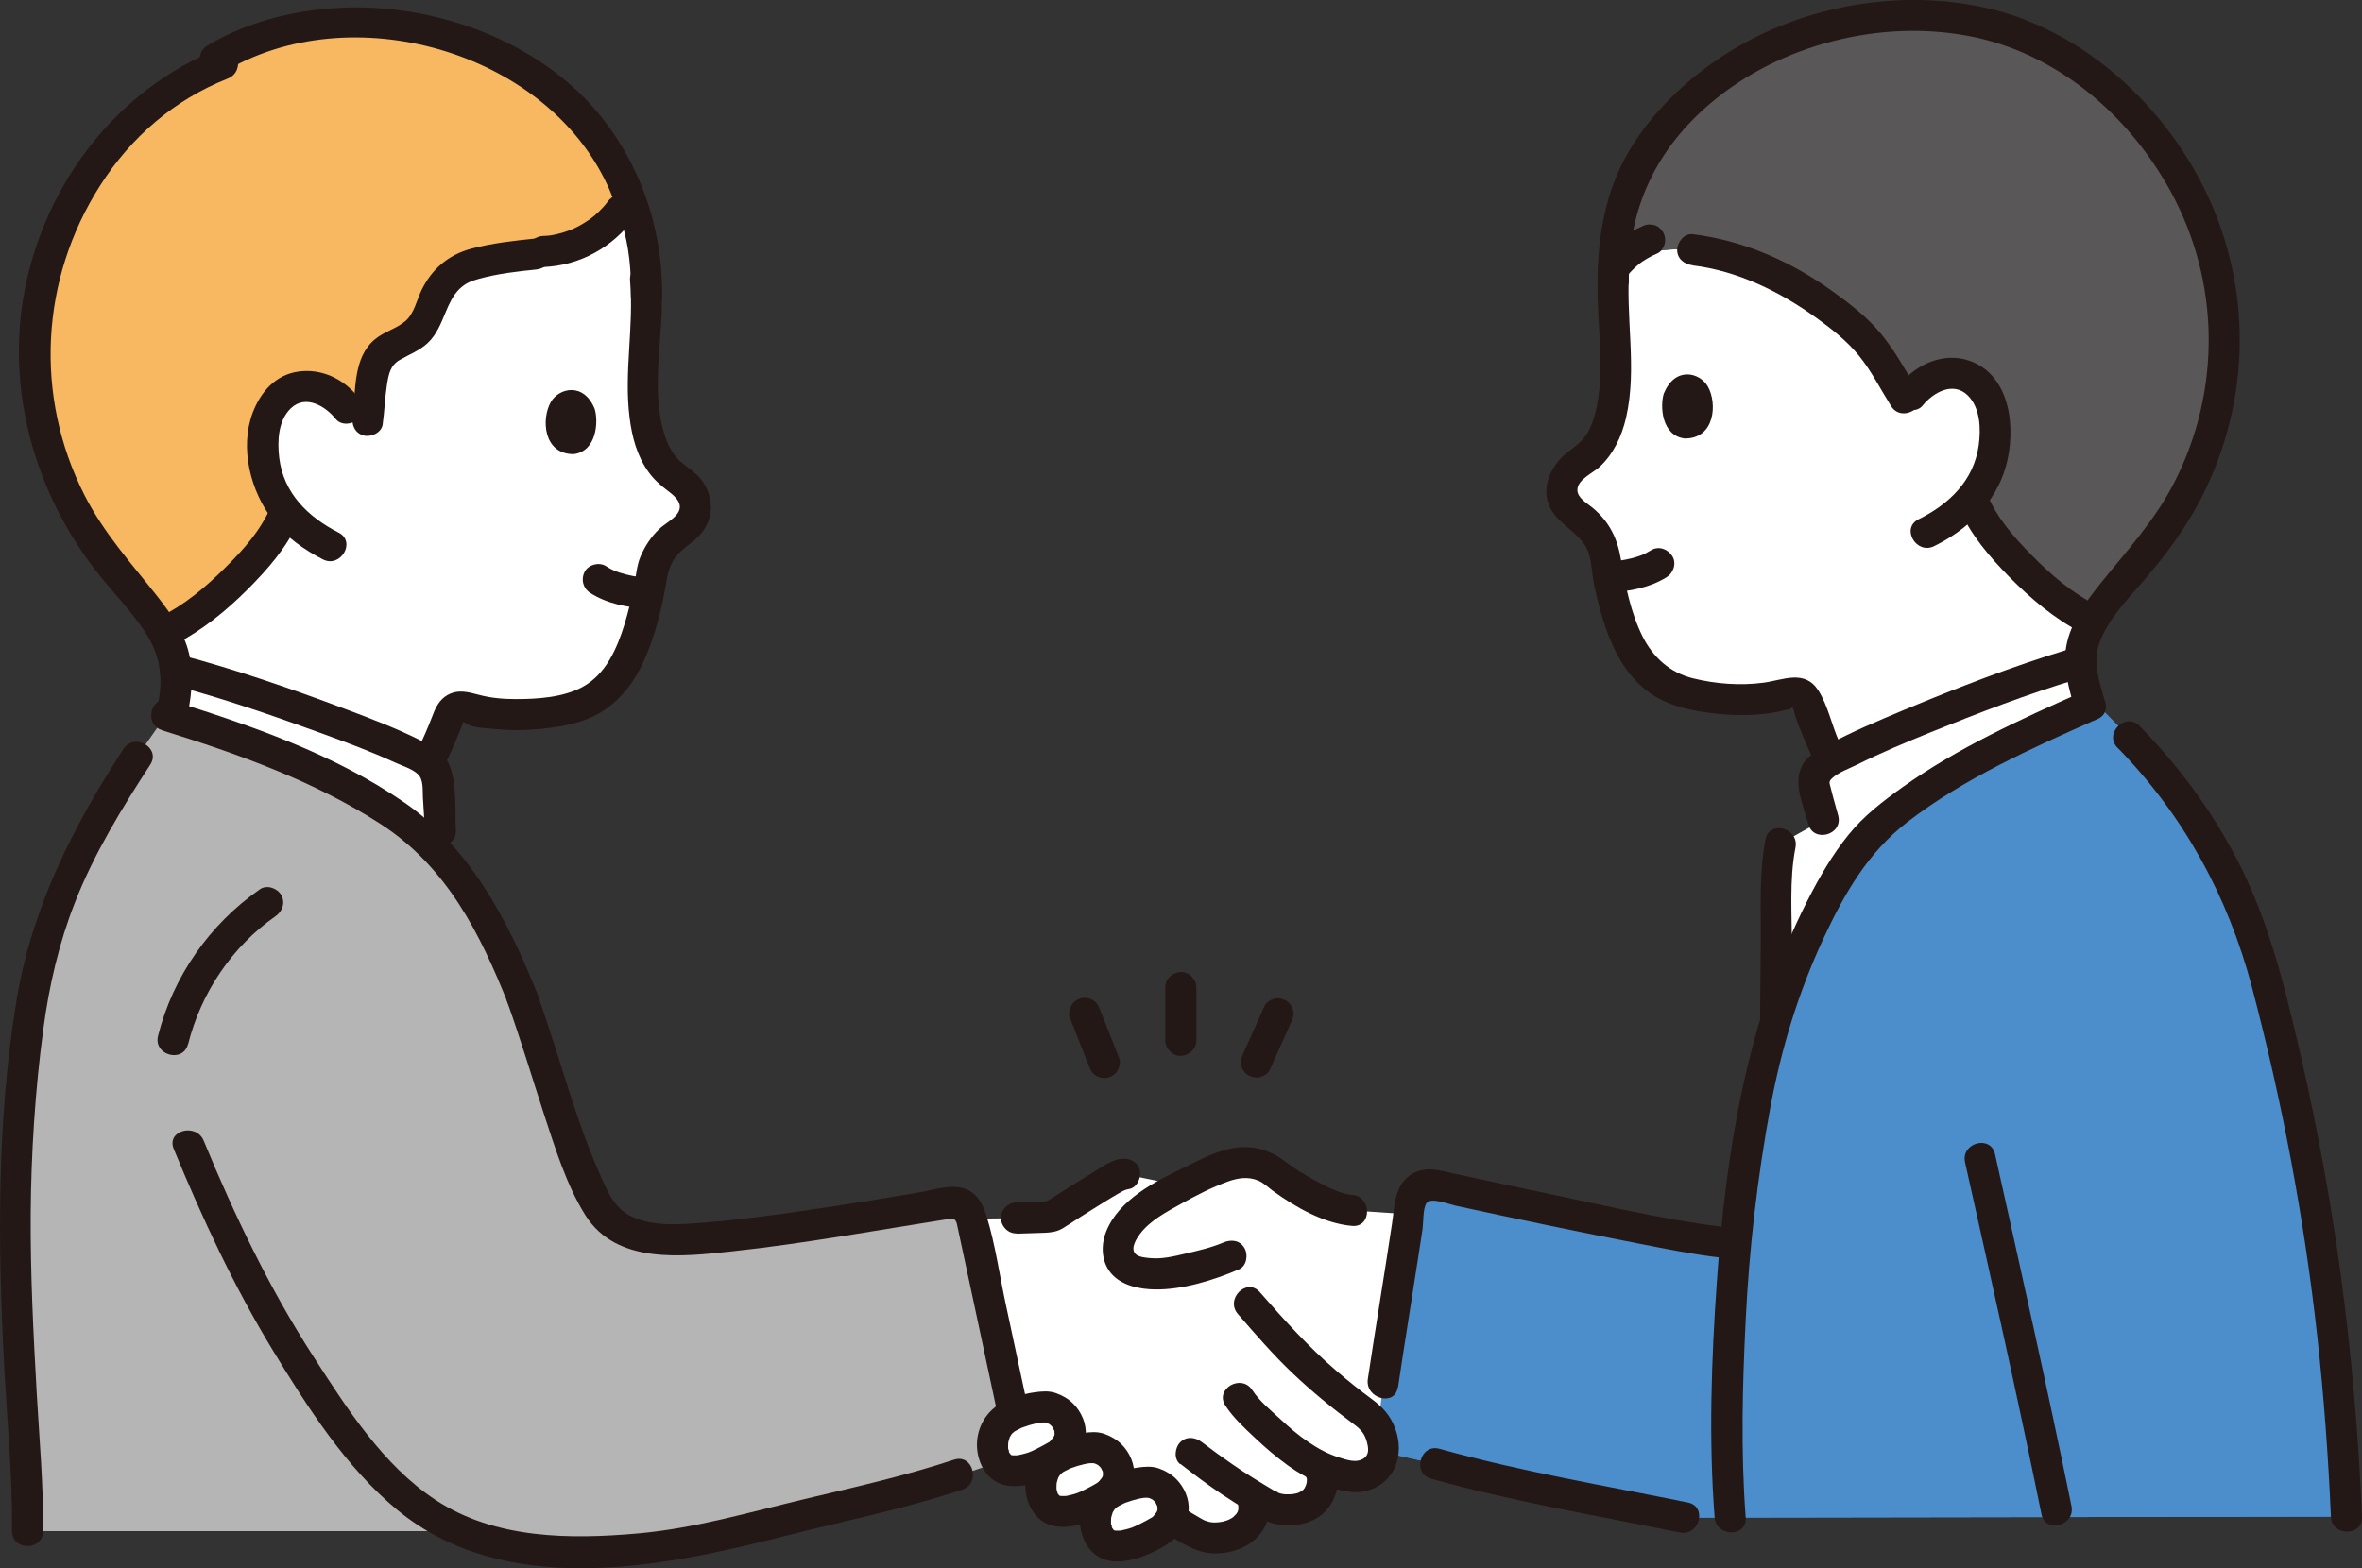 <?xml version="1.0" encoding="UTF-8"?>
<svg id="_レイヤー_2" data-name="レイヤー 2" xmlns="http://www.w3.org/2000/svg" viewBox="0 0 188.45 125.15">
  <rect x="0" y="0" width="188.45" height="125.15" fill="#333333" stroke="none"/>
  <defs>
    <style>
      .cls-1 {
        fill: #f8b862;
      }

      .cls-1, .cls-2, .cls-3, .cls-4, .cls-5, .cls-6 {
        stroke-width: 0px;
      }

      .cls-2 {
        fill: #4c8dcb;
      }

      .cls-3 {
        fill: #595757;
      }

      .cls-4 {
        fill: #231815;
      }

      .cls-5 {
        fill: #b5b5b6;
      }

      .cls-6 {
        fill: #fff;
      }
    </style>
  </defs>
  <g id="_レイヤー_1-2" data-name="レイヤー 1">
    <g id="group">
      <path class="cls-6" d="m141.69,79.66c.02-2.78.04-5.56.07-8.34.01-1.34.02-2.69.3-4l3.41-1.9c-.21-.84-.44-1.5-.66-2.52-.04-.19-.15-.63-.04-.98.07-.24.25-.53.46-.67,3.32-2.26,15.64-6.88,20.15-8.24l.62-.19c.08.85.45,2.52.75,3.48-8.12,3.61-13.71,6.58-17.45,10.16-2.6,2.49-5.81,9.19-7.61,14.78,0-.53,0-1.05.01-1.58Z"/>
      <path class="cls-4" d="m140.86,66.99c-.53,2.72-.35,5.57-.38,8.32s-.05,5.77-.07,8.65c-.01,1.6,2.47,1.6,2.48,0,.02-2.77.04-5.55.07-8.32.02-2.62-.22-5.41.29-8,.31-1.56-2.08-2.23-2.39-.66h0Z"/>
      <path class="cls-2" d="m137.04,121.11s-1.15,0-2.69,0c-4.76-.97-14.01-2.65-19.83-4.29,0,0-2.92-.66-5.13-1.15.47-2.6.96-5.29.96-5.29.63-4.29,1.69-10.61,2.24-14.56.12-.88.98-1.45,1.85-1.25,3.95.9,19.18,4.11,22.61,4.52l1.19.36.21.06c.42-4.61,1.11-9.13,2.18-14.37,1.2-5.88,5.42-15.57,8.67-18.69,3.8-3.64,9.53-6.66,17.89-10.35,1.32,1.34,2.65,2.68,2.65,2.68h0c2.35,2.37,5.1,5.99,6.41,8.28,1.71,2.98,3.29,6.06,4.82,12.08,4.03,15.6,5.62,29.04,6.16,41.89l-50.17.08Z"/>
      <path class="cls-2" d="m137.04,121.11s-1.15,0-2.69,0c-4.76-.97-14.01-2.65-19.83-4.29,0,0-2.92-.66-5.13-1.15.47-2.6.96-5.29.96-5.29.63-4.29,1.69-10.61,2.24-14.56.12-.88.98-1.45,1.85-1.25,3.95.9,19.18,4.11,22.61,4.52l1.19.36.21.06c.42-4.61,1.11-9.13,2.18-14.37,1.2-5.88,5.42-15.57,8.67-18.69,3.8-3.64,9.53-6.66,17.89-10.35,1.32,1.34,2.65,2.68,2.65,2.68h0c2.35,2.37,5.1,5.99,6.41,8.28,1.71,2.98,3.29,6.06,4.82,12.08,4.03,15.6,5.62,29.04,6.16,41.89l-50.17.08Z"/>
      <path class="cls-6" d="m13.64,57.1s-.02.06-.03.09c4.13,1.29,9.17,3.11,12.77,4.92,2.66,1.33,6.08,3.21,7.99,5.31.29.32.58.64.85.96-.05-1.18-.08-2.11-.08-2.11-.07-1.46-.15-2.86-.24-3.86-.03-.32-.1-.64-.22-.98-.14-.26-.38-.49-.58-.62-3.2-2.04-15.75-6.22-20.08-7.36.01.67,0,2.57-.37,3.66Z"/>
      <path class="cls-6" d="m88.41,119.25s.05-.03.08-.05c.87-.49,1.89-.82,2.88-.91,1.21-.11,2.34,1.06,2.22,2.27-.02.19-.08.39-.17.59.61.41,1.24.78,1.87,1.15.74.43,1.69.54,2.52.35.75-.18,1.41-.48,1.9-1.17.45-.63.4-1.43.19-2l-.07-.2c.45.28.94.57,1.47.88.61.36,2.84.73,3.82-.71.28-.42.62-1.46.19-2.17,0,0-.08-.14-.22-.37.96.48,1.99.81,3.11.91.68.08,1.58-.51,1.88-.96.49-.72.35-2-.13-2.94.17-1.51.4-3.54.4-3.54.58-3.92,1.51-9.53,2.08-13.48l-4.55-.3c-1.74-.09-5.15-2.1-6.22-3.03-.48-.41-1.11-.63-1.73-.75-.99-.19-2.02.13-2.94.54-1.09.48-1.91.86-2.72,1.28l-4.54-.94c-.26.02-.5.14-.74.27-1.06.55-4.75,2.93-4.9,3.03-.18.11-.4.13-.61.13-2,.09-4,.12-6,.11.06.18.11.38.17.6l2.97,13.89.25,1.16c.72-.33,1.52-.54,2.29-.61,1.21-.11,2.34,1.06,2.22,2.27-.06.6-.5,1.29-1.25,1.71v.18c.87-.49,1.89-.82,2.89-.91,1.21-.11,2.34,1.06,2.22,2.27-.06.6-.5,1.29-1.25,1.71"/>
      <path class="cls-6" d="m158.32,55.45c2.84-1.06,5.44-1.96,7.05-2.44,0,0,.26-.07.62-.18-.01-.13-.02-.25-.02-.34.03-.98.41-1.97.98-2.95-3.63-1.73-8.22-6.42-9.52-9.48,0,0-.04-.11-.12-.29,1.25-1.51,1.89-3.39,1.86-5.67-.02-1.42-.66-3.11-1.84-3.86-.8-.5-1.8-.57-2.8-.25-1.13.36-1.78,1.11-2.43,2.04-1.69-2.62-2.16-3.89-3.9-5.59-3.11-2.81-7.82-5.9-13.16-6.51-2.39-.21-4.8.33-6.34,1.44,0,.25,0,.51,0,.78-.08,1.41-.04,2.93.14,4.55.13,3.45.32,8.23-2.72,10.14-.6.38-1.12.9-1.36,1.56-.64,1.76.89,2.43,1.87,3.36.65.61,1.06,1.35,1.35,2.15.13,1.12.48,3.06,1.03,4.91.36,1.22.81,2.39,1.34,3.25,1.13,1.83,2.48,2.7,3.84,3.09,2.67.78,6.25.88,8.52.1.54-.19,1.14.07,1.4.58.04.08.66,2.09,1.61,4.04l.39.8c2.59-1.47,7.7-3.56,12.22-5.26Z"/>
      <path class="cls-5" d="m23.68,122.19c-11.43,0-21.48,0-21.48,0,.06-5.37-1.47-19.92-.84-30.04.62-11.19,1.57-16.17,3.95-21.76.94-2.22,4.09-7.67,5.6-9.98l2.34-3.33c4.2,1.29,9.42,3.16,13.12,5.03.35.18.71.36,1.08.55,2.45,1.28,5.24,2.93,6.91,4.75,3.56,3.92,5.3,7.14,7.33,12.3,2.22,6.15,3.07,10.49,5.76,16.05,1.16,2.39,3.21,3.08,6.09,3.18,3.77.08,13.92-1.48,22.13-2.91,1.31-.23,1.62.41,1.97,1.81l2.97,13.89.93,4.33c-2.55.86-5.1,1.71-5.1,1.71-2.31.77-7.04,2.09-8.38,2.36-8.09,1.63-11.14,3.29-19.4,3.72-4.08.21-8.27-.03-12.05-1.66-4.2,0-8.67,0-12.94,0Z"/>
      <path class="cls-6" d="m36.96,14.25c-2.91.64-6.15,1.88-9.56,4.11-15.01,9.81-16.92,28.6-15.98,29.78,1.35,1.69,2.55,3.53,2.59,5.3,4.33,1.14,16.88,5.31,20.08,7.36.05.03.1.07.16.11.05-.18.09-.29.09-.29.02-.07.03-.1.03-.1.97-1.93,1.45-3.41,1.49-3.49.26-.51.86-.76,1.4-.57,2.26.8,5.85.73,8.52-.02,1.36-.38,2.72-1.23,3.87-3.06.54-.85,1-2.02,1.37-3.24.56-1.84.93-3.78,1.08-4.9.29-.8.71-1.53,1.37-2.14.99-.92,2.52-1.57,1.9-3.34-.24-.67-.75-1.19-1.35-1.58-3.01-1.94-2.78-6.72-2.62-10.17.2-1.62.26-3.14.18-4.56.06-3.5-.5-5.54-1.63-8.32,0,0-5.34-2.57-13-.89Z"/>
      <path class="cls-1" d="m43.35,20.07c2.84-.09,5.59-1.82,6.82-4.41-.07-.17-.14-.35-.21-.52-.52-1.28-2.96-7.48-10.58-10.81-.35-.15-.7-.3-1.05-.44-3.28-1.35-6.59-2.25-11.27-2.02-2.16.1-6.6.79-9.9,2.85l.67.35c-3.09,1.2-6.05,2.78-9.48,7.07-2.66,3.34-4.95,8.26-5.48,13.26-.95,9.05,3.02,15.92,5.83,19.5,1.24,1.57,3.21,3.56,4.36,5.6.16-.1.26-.16.26-.16,3.6-1.8,8.05-6.29,9.34-9.26,0,0,.05-.11.12-.29-1.24-1.53-1.86-3.4-1.8-5.69.04-1.42.69-3.11,1.88-3.85.8-.5,1.8-.55,2.8-.22.89.3,1.48.83,2.01,1.51,0,0,.83.72,1.57,1.37.12-1.05.25-2.47.37-3.3.13-.86.27-1.77.89-2.42.72-.76,1.95-1,2.73-1.72.72-.67.96-1.64,1.36-2.51.54-1.16,1.04-1.95,2.25-2.56s4.36-1,5.9-1.15l.59-.2Z"/>
      <path class="cls-4" d="m28.56,31.68c-1.13-1.43-2.88-2.28-4.73-2.03s-3.04,1.63-3.67,3.29c-1.06,2.81-.17,6.29,1.63,8.59,1.05,1.33,2.47,2.34,3.97,3.11,1.42.72,2.68-1.42,1.25-2.14-2.44-1.24-4.39-3.15-4.73-5.96-.16-1.31-.1-2.98.93-3.96,1.18-1.12,2.76-.17,3.59.87.42.52,1.32.44,1.75,0,.52-.52.42-1.23,0-1.75h0Z"/>
      <path class="cls-4" d="m47.45,32.64c.31,1.02.15,3.38-1.68,3.6-2.43.01-2.6-2.83-1.81-4.18.65-1.1,2.62-1.58,3.49.58Z"/>
      <path class="cls-4" d="m35.44,61.14c.42-.85.8-1.71,1.16-2.59.12-.31.25-.62.36-.93.01-.03.04-.16.07-.18-.26.18.03.18.21.31.54.38,1.75.37,2.4.44,1.04.1,2.09.1,3.12.01,1.73-.14,3.58-.42,5.1-1.31,1.68-.98,2.86-2.61,3.61-4.37.83-1.92,1.34-3.99,1.69-6.06.14-.85.32-1.55.92-2.22.51-.58,1.21-.95,1.73-1.52,1.12-1.2,1.19-2.84.31-4.21-.45-.7-1.1-1.06-1.72-1.58s-1.04-1.24-1.31-2.02c-1.35-3.97.02-8.42-.34-12.5-.14-1.58-2.62-1.59-2.48,0,.32,3.64-.5,7.27-.04,10.91.19,1.53.59,3.06,1.5,4.33.44.61.94,1.06,1.54,1.51s1.31,1.06.79,1.81c-.35.5-1.02.83-1.47,1.25-.65.62-1.14,1.37-1.49,2.2-.3.72-.35,1.52-.5,2.28-.21,1.05-.46,2.09-.77,3.11-.6,1.94-1.49,4.01-3.37,5.02-1.55.83-3.57.96-5.29.96-1,0-1.99-.08-2.96-.34-.87-.23-1.68-.46-2.53.03-.61.36-.91.94-1.15,1.58-.37.97-.78,1.91-1.23,2.84-.7,1.43,1.44,2.69,2.14,1.25h0Z"/>
      <path class="cls-4" d="m17.51,3.87C9.37,7.08,3.62,14.59,1.97,23.15c-1.53,7.93.8,16.13,5.72,22.45,1.35,1.73,2.95,3.29,4.1,5.18s1.25,3.92.66,5.98c-.44,1.54,1.95,2.19,2.39.66s.59-3.36.31-4.93c-.33-1.84-1.46-3.45-2.59-4.89-2.09-2.66-4.27-5.04-5.82-8.09-4.02-7.91-3.52-17.25,1.26-24.72,2.47-3.87,5.9-6.83,10.17-8.52,1.47-.58.83-2.98-.66-2.39h0Z"/>
      <path class="cls-4" d="m52.82,23.62c.08-5.4-1.79-10.77-5.33-14.87C42.81,3.32,35.07.47,27.99.59c-3.94.07-8.06,1-11.45,3.05-1.36.83-.12,2.97,1.25,2.14,10.11-6.12,25.69-1.78,30.68,9.01.18.4.14.3.26.6.31.77.61,1.54.86,2.33.61,1.93.78,3.87.75,5.89-.02,1.6,2.46,1.6,2.48,0h0Z"/>
      <path class="cls-4" d="m21.6,40.46c-.85,1.92-2.12,3.34-3.61,4.82-1.61,1.6-3.24,2.97-5.28,3.99-.6.3-.77,1.14-.44,1.7.36.61,1.1.75,1.7.44,2.15-1.09,4.09-2.68,5.79-4.38,1.54-1.54,3.1-3.31,4-5.32.27-.61.18-1.33-.44-1.7-.53-.31-1.42-.17-1.7.44h0Z"/>
      <path class="cls-4" d="m51.64,46.1c-.32-.02-.64-.05-.96-.09l.33.04c-.72-.1-1.43-.27-2.11-.55l.3.13c-.29-.13-.58-.27-.85-.45-.55-.35-1.39-.13-1.7.44-.32.61-.14,1.32.44,1.7,1.35.86,2.96,1.16,4.54,1.26.65.04,1.27-.6,1.24-1.24-.03-.71-.55-1.2-1.24-1.24h0Z"/>
      <path class="cls-4" d="m12.93,58.28c6.02,1.87,12.12,4.04,17.44,7.48s7.97,8.84,10.14,14.28c.58,1.47,2.98.83,2.39-.66-2.3-5.79-5.35-11.68-10.61-15.32-5.58-3.86-12.27-6.18-18.7-8.18-1.53-.47-2.18,1.92-.66,2.39h0Z"/>
      <path class="cls-4" d="m3.44,122.19c.03-3.67-.3-7.34-.51-11-.27-4.77-.51-9.54-.48-14.32s.35-9.89,1.01-14.77c.46-3.44,1.24-6.82,2.51-10.06,1.5-3.86,3.76-7.55,6.02-11.02.87-1.34-1.27-2.59-2.14-1.25-4.05,6.23-7.33,12.72-8.54,20.1-1.58,9.67-1.49,19.51-.97,29.26.23,4.34.66,8.7.62,13.05-.01,1.6,2.47,1.6,2.48,0h0Z"/>
      <path class="cls-4" d="m42.76,19.03c-1.73.18-3.5.37-5.18.82-1.83.5-3.14,1.63-3.96,3.33-.37.78-.59,1.85-1.26,2.43-.71.62-1.71.85-2.45,1.47-1.76,1.46-1.51,4.1-1.78,6.14-.09.66.16,1.33.87,1.53.58.16,1.43-.2,1.53-.87.15-1.07.18-2.15.35-3.22.13-.81.27-1.51,1.02-1.94s1.58-.74,2.23-1.35c.73-.69,1.06-1.59,1.44-2.49.27-.64.58-1.33,1.09-1.82s.96-.64,1.59-.82c1.47-.4,3.01-.58,4.52-.73.67-.07,1.24-.52,1.24-1.24,0-.62-.57-1.31-1.24-1.24h0Z"/>
      <path class="cls-4" d="m13.64,54.63c4.06,1.07,8.06,2.45,12.01,3.89,1.97.72,3.94,1.45,5.84,2.32.56.26,1.43.52,1.87.96s.35,1.26.38,1.83c.06.88.11,1.75.15,2.63.08,1.59,2.56,1.6,2.48,0s.1-3.67-.5-5.17c-.39-.97-1.27-1.47-2.15-1.92-1.98-1.01-4.08-1.8-6.15-2.58-4.34-1.63-8.77-3.17-13.26-4.35-1.54-.41-2.2,1.99-.66,2.39h0Z"/>
      <path class="cls-4" d="m165.04,51.82c-4.46,1.35-8.85,3.05-13.14,4.84-2.05.86-4.11,1.72-6.07,2.78-.86.47-1.78.93-2.16,1.9-.54,1.38.25,3.06.6,4.41.4,1.54,2.79.89,2.39-.66-.19-.72-.41-1.43-.58-2.15-.12-.49-.21-.54.1-.84.5-.47,1.39-.78,1.99-1.08,1.91-.95,3.89-1.78,5.86-2.58,3.83-1.55,7.71-3.04,11.66-4.23,1.52-.46.87-2.85-.66-2.39h0Z"/>
      <path class="cls-4" d="m40.5,80.04c1.04,2.91,1.92,5.87,2.88,8.81.89,2.7,1.8,5.7,3.32,8.12,2.48,3.95,7.71,3.32,11.7,2.89,5.77-.62,11.47-1.67,17.2-2.57.78-.12.68.18.87.96.08.34.15.69.22,1.03l.94,4.38c.6,2.8,1.2,5.59,1.79,8.39.33,1.56,2.72.9,2.39-.66-.51-2.4-1.02-4.79-1.54-7.19s-.85-4.87-1.57-7.19c-.29-.92-.73-1.8-1.69-2.14-1.15-.41-2.55.1-3.7.29-3.04.52-6.08,1.01-9.12,1.45-2.59.38-5.2.73-7.81.94-1.96.16-4.23.39-6.05-.5-1.3-.64-1.82-1.89-2.38-3.14-.68-1.51-1.27-3.06-1.81-4.63-1.13-3.29-2.08-6.64-3.26-9.92-.53-1.49-2.93-.85-2.39.66h0Z"/>
      <path class="cls-4" d="m13.86,91.69c2.28,5.53,4.81,10.98,7.92,16.09,2.73,4.48,5.83,9.35,9.92,12.72,8.52,7.02,20.8,4.66,30.6,2.16,4.84-1.24,9.72-2.2,14.47-3.78,1.51-.5.86-2.9-.66-2.39-3.9,1.29-7.87,2.18-11.86,3.13-4.42,1.05-8.76,2.34-13.3,2.75-5.47.49-11.45.46-16.2-2.67-4.17-2.74-7.09-7.33-9.75-11.45-3.5-5.42-6.29-11.26-8.75-17.22-.6-1.45-3-.82-2.39.66h0Z"/>
      <path class="cls-4" d="m111.54,110.71c.5-3.4,1.06-6.78,1.58-10.18.12-.8.25-1.6.37-2.41.08-.52.02-1.7.33-2.12.35-.47,1.75.09,2.29.21,4.9,1.07,9.81,2.09,14.73,3.05,2.06.4,4.12.82,6.19,1.07,1.58.19,1.57-2.29,0-2.48-4.38-.54-9.49-1.76-14.07-2.71-2.32-.49-4.65-.98-6.97-1.49-1.1-.24-2.2-.6-3.27,0-1.47.82-1.44,2.53-1.66,4-.62,4.14-1.31,8.27-1.93,12.4-.23,1.56,2.16,2.23,2.39.66h0Z"/>
      <path class="cls-4" d="m114.19,118.01c6.51,1.82,13.21,2.94,19.83,4.29,1.56.32,2.22-2.07.66-2.39-6.62-1.35-13.31-2.47-19.83-4.29-1.54-.43-2.2,1.96-.66,2.39h0Z"/>
      <path class="cls-4" d="m81.1,98.45c.74-.02,1.48-.04,2.21-.07.53-.02,1.02-.08,1.48-.36s.93-.59,1.39-.89c.7-.44,1.4-.89,2.11-1.32.3-.19.61-.37.92-.55.34-.2.57-.33.85-.37.66-.09,1.03-.94.87-1.53-.2-.72-.86-.96-1.53-.87-.75.1-1.49.64-2.13,1.03-.71.43-1.41.87-2.11,1.31-.51.32-1.02.65-1.53.97-.02.01-.15.07-.15.1,0,.01-.15.06.05-.02.16-.07-.16,0-.22,0-.74.03-1.48.05-2.21.07-.67.02-1.24.56-1.24,1.24s.57,1.26,1.24,1.24h0Z"/>
      <path class="cls-4" d="m107.89,95.36c-.98-.08-1.99-.64-2.84-1.09s-1.68-.95-2.44-1.53c-1.17-.9-2.5-1.35-3.99-1.15s-2.81.93-4.11,1.56c-2.34,1.13-5.25,2.58-6.26,5.14-.46,1.17-.37,2.58.56,3.5.85.84,2.17,1.09,3.32,1.11,2.21.04,4.71-.74,6.72-1.6.62-.27.75-1.17.44-1.7-.36-.64-1.08-.71-1.7-.44-.96.41-2.03.65-3.05.89-.9.21-1.83.44-2.76.35-.34-.03-.98-.07-1.22-.37-.36-.44.11-1.17.37-1.53.81-1.1,2.16-1.8,3.33-2.45s2.43-1.3,3.7-1.76c.81-.29,1.63-.42,2.44-.07.43.18.77.53,1.14.8,1.8,1.31,4.09,2.62,6.34,2.81,1.59.13,1.58-2.35,0-2.48h0Z"/>
      <path class="cls-4" d="m98.77,104.87c1.41,1.62,2.79,3.23,4.35,4.71s3.2,2.82,4.91,4.09c.55.41.85.74,1.03,1.42.15.56.15.99-.22,1.27-.6.44-1.4.14-2.04-.06-.85-.27-1.64-.7-2.38-1.2-.82-.55-1.56-1.19-2.28-1.86-.77-.71-1.65-1.42-2.23-2.31-.87-1.33-3.02-.09-2.14,1.25.65.99,1.52,1.78,2.38,2.59s1.67,1.5,2.58,2.16,1.93,1.22,3.01,1.62c1,.37,2.27.71,3.32.42,2.25-.62,3.02-2.9,2.26-4.96-.38-1.03-.97-1.69-1.85-2.34-.97-.72-1.92-1.47-2.83-2.26-2.24-1.92-4.18-4.07-6.12-6.29-1.05-1.21-2.8.55-1.75,1.75h0Z"/>
      <path class="cls-4" d="m94.17,116.82c1.08.84,2.17,1.66,3.3,2.42.67.45,1.36.88,2.05,1.3.6.36,1.19.78,1.87.98,1.21.36,2.69.27,3.77-.43,1.43-.93,2.02-2.92,1.22-4.44-.31-.59-1.14-.77-1.7-.44-.6.35-.76,1.1-.44,1.7-.06-.11.05.21.03.06,0-.01-.02.41,0,.25-.02.13-.06.27-.11.4.06-.18-.05.11-.07.13-.06.1-.15.19-.24.24-.01,0-.34.18-.13.09-.11.05-.23.08-.34.11-.05.01-.39.06-.14.04-.12.01-.23.02-.35.02s-.23,0-.34,0c-.04,0-.33-.04-.15-.01s-.14-.03-.18-.04c-.09-.02-.17-.05-.25-.07-.23-.06.03.02.03.02,0-.06-.27-.16-.34-.19-1.12-.66-2.23-1.34-3.3-2.08-.45-.31-.89-.62-1.33-.94-.37-.27-.88-.66-1.12-.84-.53-.41-1.24-.51-1.75,0-.43.43-.53,1.34,0,1.75h0Z"/>
      <path class="cls-4" d="m90.55,120.48c.94.86,1.99,1.6,3.07,2.26s2.14,1.26,3.45,1.23c1.17-.02,2.44-.45,3.26-1.31.91-.95,1.19-2.28.77-3.52-.21-.63-.85-1.05-1.53-.87-.62.17-1.08.89-.87,1.53.03.09.06.18.08.27.01.05.03.3.02.08,0,.08,0,.16,0,.24,0,.21.02-.02-.01.1,0,.03-.09.27-.03.13-.04.08-.09.16-.14.23.07-.09-.28.26-.22.22.09-.07-.16.1-.18.11s-.3.15-.18.1c.09-.04-.12.04-.14.05-.1.03-.2.06-.3.09-.24.06-.69.11-.99.06-.06,0-.36-.09-.5-.14.11.04-.05-.03-.08-.04-.11-.06-.21-.12-.32-.18-.42-.24-.83-.49-1.24-.75-.79-.51-1.49-1.01-2.18-1.63-.49-.45-1.27-.49-1.75,0-.46.46-.5,1.3,0,1.75h0Z"/>
      <path class="cls-6" d="m80.2,113.24c-1.56,1.03-1.36,4.33.9,4.12,1.08-.06,2.08-.58,3.03-1.1.75-.43,1.19-1.11,1.25-1.71.12-1.21-1.01-2.37-2.22-2.27-.99.09-2.02.42-2.88.91-.03.02-.05.03-.08.05Z"/>
      <path class="cls-6" d="m84.06,116.49c-1.56,1.03-1.36,4.33.9,4.12,1.08-.06,2.08-.58,3.03-1.1.75-.43,1.19-1.11,1.25-1.71.12-1.21-1.01-2.37-2.22-2.27-.99.09-2.02.42-2.88.91-.03.02-.05.03-.08.05Z"/>
      <path class="cls-6" d="m88.41,119.25c-1.56,1.03-1.36,4.33.9,4.12,1.08-.06,2.08-.58,3.03-1.1.75-.43,1.19-1.11,1.25-1.71.12-1.21-1.01-2.37-2.22-2.27-.99.09-2.02.42-2.88.91-.03.02-.05.03-.08.05Z"/>
      <path class="cls-4" d="m79.57,112.17c-1.08.74-1.69,2.02-1.62,3.33s.8,2.67,2.18,3.01c.83.2,1.76.05,2.56-.22.93-.32,1.9-.77,2.67-1.39.72-.58,1.18-1.44,1.26-2.36s-.35-1.89-1-2.53c-.39-.38-.85-.65-1.36-.83-.56-.2-1.13-.15-1.71-.07-1.03.14-2.1.5-2.99,1.06-.55.34-.82,1.12-.44,1.7s1.11.81,1.7.44c.16-.1.32-.18.48-.26.08-.04.17-.09.25-.12-.3.09-.01,0,.05-.02.35-.13.71-.24,1.07-.32.09-.02.18-.04.27-.05.02,0,.32-.04.11-.02s.09,0,.11,0c.07,0,.14,0,.22,0,.26-.01-.29-.07-.05-.01.07.02.14.03.21.05l.07.02c.12.05.09.03-.1-.04.03.04.14.07.19.1.06.03.12.1.18.12l-.14-.1s.07.06.11.1c.05.05.1.1.15.16.18.18-.15-.24-.02-.02.05.1.1.23.17.31l-.07-.16s.03.09.04.14c.01.05.02.09.03.14.02.13.02.09-.01-.12-.02.09,0,.26,0,.36,0-.34.03-.22,0-.09-.01.06-.05.13-.06.19l.07-.17s-.04.08-.06.12c-.03.06-.07.12-.11.18-.1.17.03-.06.06-.07-.07.03-.15.17-.2.23-.01.01-.16.17-.18.16l.12-.09s-.09.06-.14.09c-.13.08-.26.15-.39.22-.17.09-.33.18-.5.26-.08.04-.17.08-.25.12-.06.03-.43.22-.13.06-.29.15-.65.24-.97.31-.08.02-.18.05-.27.05.34,0,.03-.01-.04,0-.11,0-.22,0-.33,0-.22,0,.33.08.13.02-.05-.01-.1-.02-.14-.03-.03,0-.12-.02-.14-.04s.32.17.17.07c-.07-.05-.15-.1-.23-.14.3.15.2.18.11.08-.04-.04-.08-.09-.12-.13-.07-.08-.02-.14.11.15-.02-.04-.05-.08-.07-.11-.02-.04-.04-.08-.07-.12-.06-.11-.04-.22.05.13-.05-.18-.1-.37-.15-.55.1.37.03.26.02.14,0-.07,0-.13,0-.2,0-.1,0-.2.01-.3,0-.21-.06.34-.02.13.01-.07.02-.13.04-.2.02-.1.05-.19.08-.29.02-.05.04-.09.05-.14-.1.37-.08.19-.02.07.05-.09.1-.17.15-.25.08-.13.15-.08-.08.1.05-.04.09-.1.13-.14.03-.03.07-.06.11-.1.13-.14-.29.21-.06.05.53-.37.83-1.11.44-1.7-.34-.53-1.12-.84-1.7-.44Z"/>
      <path class="cls-4" d="m83.43,115.42c-1.08.74-1.69,2.02-1.62,3.33s.8,2.67,2.18,3.01c.83.2,1.76.05,2.56-.22.93-.32,1.9-.77,2.67-1.39.72-.58,1.18-1.44,1.26-2.36s-.35-1.89-1-2.53c-.39-.38-.85-.65-1.36-.83-.56-.2-1.13-.15-1.71-.07-1.03.14-2.1.5-2.99,1.06-.55.34-.82,1.12-.44,1.7s1.11.81,1.7.44c.16-.1.32-.18.48-.26.08-.04.17-.09.25-.12-.3.09-.01,0,.05-.02.35-.13.71-.24,1.07-.32.09-.02.18-.04.27-.05.02,0,.32-.04.11-.02s.09,0,.11,0c.07,0,.14,0,.22,0,.26-.01-.29-.07-.05-.01.07.02.14.03.21.05l.07.02c.12.05.09.03-.1-.04.03.04.14.07.19.1.06.03.12.1.18.12l-.14-.1s.07.06.11.1c.05.05.1.1.15.16.18.18-.15-.24-.02-.02.05.1.1.23.17.31l-.07-.16s.03.09.04.14c.01.05.02.09.03.14.02.13.02.09-.01-.12-.02.09,0,.26,0,.36,0-.34.03-.22,0-.09-.01.06-.05.13-.06.19l.07-.17s-.04.08-.06.12c-.03.06-.07.12-.11.18-.1.17.03-.06.06-.07-.07.03-.15.17-.2.23-.01.01-.16.17-.18.16l.12-.09s-.09.06-.14.09c-.13.08-.26.15-.39.22-.17.09-.33.18-.5.26-.08.04-.17.08-.25.12-.06.03-.43.22-.13.06-.29.15-.65.24-.97.31-.08.02-.18.05-.27.05.34,0,.03-.01-.04,0-.11,0-.22,0-.33,0-.22,0,.33.08.13.02-.05-.01-.1-.02-.14-.03-.03,0-.12-.02-.14-.04s.32.17.17.07c-.07-.05-.15-.1-.23-.14.3.15.2.18.11.08-.04-.04-.08-.09-.12-.13-.07-.08-.02-.14.11.15-.02-.04-.05-.08-.07-.11-.02-.04-.04-.08-.07-.12-.06-.11-.04-.22.05.13-.05-.18-.1-.37-.15-.55.1.37.03.26.02.14,0-.07,0-.13,0-.2,0-.1,0-.2.01-.3,0-.21-.06.34-.02.13.01-.07.02-.13.04-.2.02-.1.05-.19.08-.29.02-.05.04-.09.05-.14-.1.37-.08.19-.02.07.05-.09.1-.17.15-.25.08-.13.15-.08-.08.1.05-.04.09-.1.13-.14.03-.03.07-.06.11-.1.13-.14-.29.21-.06.05.53-.37.83-1.11.44-1.7-.34-.53-1.12-.84-1.7-.44Z"/>
      <path class="cls-4" d="m87.78,118.18c-1.08.74-1.69,2.02-1.62,3.33s.8,2.67,2.18,3.01c.83.2,1.76.05,2.56-.22.93-.32,1.9-.77,2.67-1.39.72-.58,1.18-1.44,1.26-2.36s-.35-1.89-1-2.53c-.39-.38-.85-.65-1.36-.83-.56-.2-1.13-.15-1.71-.07-1.03.14-2.1.5-2.99,1.06-.55.34-.82,1.12-.44,1.7s1.11.81,1.7.44c.16-.1.32-.18.48-.26.08-.04.17-.09.25-.12-.3.09-.01,0,.05-.02.35-.13.71-.24,1.07-.32.09-.02.18-.04.27-.05.02,0,.32-.04.11-.02s.09,0,.11,0c.07,0,.14,0,.22,0,.26-.01-.29-.07-.05-.01.07.02.14.03.21.05l.07.02c.12.05.09.03-.1-.04.03.04.14.07.19.1.06.03.12.1.18.12l-.14-.1s.07.06.11.1c.05.05.1.1.15.16.18.18-.15-.24-.02-.02.05.1.1.23.17.31l-.07-.16s.03.09.04.14c.01.05.02.09.03.14.02.13.02.09-.01-.12-.02.09,0,.26,0,.36,0-.34.03-.22,0-.09-.01.06-.05.13-.06.19l.07-.17s-.04.08-.06.12c-.03.06-.07.12-.11.18-.1.17.03-.06.06-.07-.07.03-.15.17-.2.23-.01.01-.16.17-.18.16l.12-.09s-.09.06-.14.09c-.13.08-.26.15-.39.22-.17.09-.33.18-.5.26-.08.04-.17.08-.25.12-.06.03-.43.22-.13.06-.29.15-.65.24-.97.31-.08.02-.18.05-.27.05.34,0,.03-.01-.04,0-.11,0-.22,0-.33,0-.22,0,.33.08.13.02-.05-.01-.1-.02-.14-.03-.03,0-.12-.02-.14-.04s.32.17.17.07c-.07-.05-.15-.1-.23-.14.3.15.2.18.11.08-.04-.04-.08-.09-.12-.13-.07-.08-.02-.14.11.15-.02-.04-.05-.08-.07-.11-.02-.04-.04-.08-.07-.12-.06-.11-.04-.22.05.13-.05-.18-.1-.37-.15-.55.1.37.03.26.02.14,0-.07,0-.13,0-.2,0-.1,0-.2.01-.3,0-.21-.06.34-.02.13.01-.07.02-.13.04-.2.02-.1.05-.19.08-.29.02-.05.04-.09.05-.14-.1.37-.08.19-.02.07.05-.09.1-.17.15-.25.08-.13.15-.08-.08.1.05-.04.09-.1.13-.14.03-.03.07-.06.11-.1.13-.14-.29.21-.06.05.53-.37.83-1.11.44-1.7-.34-.53-1.12-.84-1.7-.44Z"/>
      <path class="cls-4" d="m92.97,78.81c0,1.4,0,2.81,0,4.21,0,.65.57,1.27,1.24,1.24s1.24-.54,1.24-1.24c0-1.4,0-2.81,0-4.21,0-.65-.57-1.27-1.24-1.24s-1.24.54-1.24,1.24h0Z"/>
      <path class="cls-4" d="m85.35,81.2c.52,1.31,1.03,2.61,1.55,3.92.12.31.27.57.57.74.27.16.66.22.96.13s.59-.28.74-.57.25-.65.13-.96c-.52-1.31-1.03-2.61-1.55-3.92-.12-.31-.27-.57-.57-.74-.27-.16-.66-.22-.96-.13s-.59.28-.74.57-.25.65-.13.96h0Z"/>
      <path class="cls-4" d="m100.89,80.28c-.57,1.28-1.15,2.56-1.72,3.84-.14.31-.22.61-.13.96.08.29.3.6.57.74.29.15.64.23.96.13.29-.09.61-.28.74-.57.57-1.28,1.15-2.56,1.72-3.84.14-.31.22-.61.13-.96-.08-.29-.3-.6-.57-.74-.29-.15-.64-.23-.96-.13-.29.09-.61.28-.74.57h0Z"/>
      <path class="cls-3" d="m141.51,3.67c-7.43,3.28-10.58,8.93-11.1,10.18-1.07,2.56-1.64,4.49-1.7,7.53,1.54-1.11,3.95-1.65,6.34-1.45,5.35.61,10.05,3.7,13.16,6.51,1.74,1.7,2.21,2.97,3.9,5.59.65-.93,1.3-1.68,2.43-2.04,1-.32,2-.26,2.8.25,1.18.75,1.82,2.44,1.84,3.86.04,2.29-.6,4.16-1.86,5.67.08.18.12.29.12.29,1.3,3.06,5.89,7.75,9.52,9.48,1.18-2.02,3.15-3.98,4.4-5.53,2.85-3.55,6.88-10.38,6.02-19.44-.47-5.01-2.72-9.95-5.35-13.32-6.77-8.65-13.82-9.75-18.14-10s-8.42.72-12.08,2.28c-.1.04-.21.09-.31.13Z"/>
      <path class="cls-4" d="m135.05,21.18c3.6.44,6.95,2.09,9.87,4.19,1.22.88,2.44,1.84,3.39,3.01,1,1.23,1.73,2.69,2.57,4.03s3,.1,2.14-1.25c-.94-1.5-1.77-3.07-2.89-4.45s-2.54-2.47-3.96-3.49c-3.3-2.37-7.07-4.03-11.12-4.53-.67-.08-1.23.63-1.24,1.24,0,.74.58,1.16,1.24,1.24h0Z"/>
      <path class="cls-4" d="m153.39,32.37c.84-1.04,2.43-1.96,3.6-.82,1.01.99,1.06,2.67.88,3.98-.39,2.81-2.34,4.69-4.8,5.91-1.43.71-.18,2.85,1.25,2.14,2.66-1.31,4.88-3.43,5.71-6.34s.45-7.28-2.9-8.45c-2.01-.71-4.21.25-5.49,1.83-.42.52-.51,1.25,0,1.75.44.44,1.33.52,1.75,0h0Z"/>
      <path class="cls-4" d="m132.75,31.38c-.32,1.02-.19,3.38,1.65,3.61,2.43.04,2.63-2.81,1.85-4.16-.64-1.11-2.6-1.61-3.49.55Z"/>
      <path class="cls-4" d="m146.78,59.28c-.62-1.31-.92-2.95-1.7-4.17-1.09-1.71-2.8-.84-4.37-.63-1.86.25-3.84.1-5.65-.35s-3.16-1.64-4.02-3.36c-.93-1.87-1.37-4.05-1.71-6.1-.28-1.69-.92-3.03-2.27-4.15-.42-.35-1.2-.78-1.21-1.4-.02-.84,1.25-1.38,1.76-1.85,1.12-1.03,1.78-2.46,2.12-3.92.93-4.03-.1-8.15.29-12.22.15-1.59-2.33-1.58-2.48,0-.36,3.73.6,7.54-.13,11.24-.14.73-.35,1.45-.71,2.1-.44.78-1.07,1.17-1.75,1.72-1.26,1.02-2.07,2.85-1.24,4.4.76,1.43,2.57,1.99,3.06,3.62.23.77.25,1.65.41,2.44.24,1.16.53,2.31.92,3.43.66,1.9,1.61,3.71,3.21,4.98,1.39,1.1,3.06,1.55,4.79,1.79,2.08.3,4.27.34,6.32-.18.14-.03.35-.06.47-.13.25-.16-.05-.32.07-.18.16.17.22.64.3.86.4,1.13.87,2.24,1.38,3.32.69,1.44,2.82.18,2.14-1.25h0Z"/>
      <path class="cls-4" d="m156.37,40.69c.87,2.02,2.42,3.8,3.95,5.36,1.69,1.71,3.6,3.33,5.75,4.44.59.31,1.35.15,1.7-.44.33-.56.15-1.39-.44-1.7-2.03-1.05-3.64-2.42-5.24-4.05-1.46-1.48-2.72-2.92-3.56-4.86-.27-.61-1.17-.75-1.7-.44-.64.37-.71,1.08-.44,1.7h0Z"/>
      <path class="cls-4" d="m128.42,47.28c1.57-.08,3.19-.37,4.55-1.22.55-.34.82-1.12.44-1.7s-1.11-.81-1.7-.44c-.26.16-.53.3-.8.42l.3-.13c-.66.28-1.36.44-2.07.54l.33-.04c-.35.04-.69.07-1.04.09-.65.03-1.27.55-1.24,1.24.03.64.55,1.28,1.24,1.24h0Z"/>
      <path class="cls-4" d="m129.64,22.22c.37-.46.79-.88,1.25-1.25l-.25.19c.49-.38,1.03-.7,1.6-.94.27-.11.5-.48.57-.74.08-.3.04-.69-.13-.96s-.42-.5-.74-.57l-.33-.04c-.22,0-.43.06-.63.17-.57.24-1.1.55-1.58.93-.56.43-1.08.9-1.52,1.46-.12.11-.21.25-.26.4-.08.15-.11.31-.11.48,0,.3.14.67.36.88s.55.38.88.36c.31-.01.68-.11.88-.36h0Z"/>
      <path class="cls-4" d="m129.94,22.32c-.03-5.76,2.23-10.46,6.6-14.14,5.5-4.62,13.38-6.63,20.43-5.33s12.82,6.26,16.19,12.38c3.98,7.25,4.07,15.93.31,23.28-1.56,3.04-3.74,5.39-5.86,8.02-1.19,1.48-2.4,3.12-2.75,5.02-.31,1.66.22,3.5.7,5.08s2.86.87,2.39-.66-1.01-3.17-.44-4.7c.67-1.79,2.08-3.29,3.32-4.7,2.06-2.36,3.88-4.84,5.22-7.69,3.69-7.86,3.53-16.84-.54-24.53-3.5-6.61-9.84-12.18-17.25-13.77s-15.67.12-21.84,4.59c-2.56,1.85-4.85,4.17-6.46,6.9-1.82,3.08-2.5,6.72-2.48,10.25,0,1.6,2.49,1.6,2.48,0h0Z"/>
      <path class="cls-4" d="m43.35,21.31c2.91-.11,5.56-1.58,7.25-3.93.38-.53.11-1.4-.44-1.7-.64-.34-1.29-.12-1.7.44-.02.03-.18.25-.07.1.1-.13-.03.04-.05.06-.09.11-.18.22-.28.32-.19.21-.4.41-.62.6-.05.04-.1.08-.15.12-.03.02-.24.19-.1.08.13-.1-.04.03-.07.05-.06.05-.13.09-.2.14-.24.16-.48.31-.74.45-.11.06-.23.12-.34.17-.07.03-.15.07-.22.1-.16.08.2-.07.03-.01-.27.1-.54.2-.81.28s-.56.14-.84.19c-.03,0-.06.01-.09.02-.09.01-.06.01.09-.01,0,0-.17.02-.19.02-.16.02-.32.02-.48.03-.65.02-1.27.55-1.24,1.24.03.65.55,1.27,1.24,1.24h0Z"/>
      <path class="cls-4" d="m156.78,92.76c2.09,9.35,4.19,18.7,6.1,28.09.32,1.56,2.71.9,2.39-.66-1.91-9.39-4.02-18.74-6.1-28.09-.35-1.56-2.74-.9-2.39.66h0Z"/>
      <path class="cls-4" d="m168.95,59.67c5.27,5.39,8.8,11.84,10.72,19.11,2.41,9.13,4.17,18.45,5.21,27.84.53,4.79.88,9.6,1.09,14.42.07,1.59,2.55,1.6,2.48,0-.39-9.05-1.31-18.06-2.89-26.98-.88-4.96-1.95-9.88-3.19-14.75-.98-3.83-2.21-7.56-4.07-11.06-2-3.78-4.61-7.27-7.6-10.32-1.12-1.14-2.87.61-1.75,1.75h0Z"/>
      <path class="cls-4" d="m139.28,121.11c-.4-5.25-.26-10.54,0-15.8.28-5.71.94-11.39,1.98-17.01.87-4.66,2.22-9.1,4.22-13.4,1.67-3.59,3.54-6.86,6.7-9.3,4.55-3.51,9.97-5.91,15.18-8.23,1.46-.65.2-2.79-1.25-2.14-4.91,2.18-9.9,4.44-14.29,7.57-1.56,1.11-3.14,2.32-4.35,3.83-1.3,1.61-2.34,3.42-3.27,5.25-4.8,9.44-6.49,19.9-7.22,30.37-.44,6.25-.66,12.6-.18,18.85.12,1.58,2.6,1.59,2.48,0h0Z"/>
      <path class="cls-4" d="m15.01,83.32c1.03-4.1,3.51-7.79,6.98-10.21.55-.38.8-1.09.44-1.7-.32-.54-1.14-.83-1.7-.44-4,2.79-6.93,6.95-8.12,11.69-.39,1.55,2,2.21,2.39.66h0Z"/>
    </g>
  </g>
</svg>